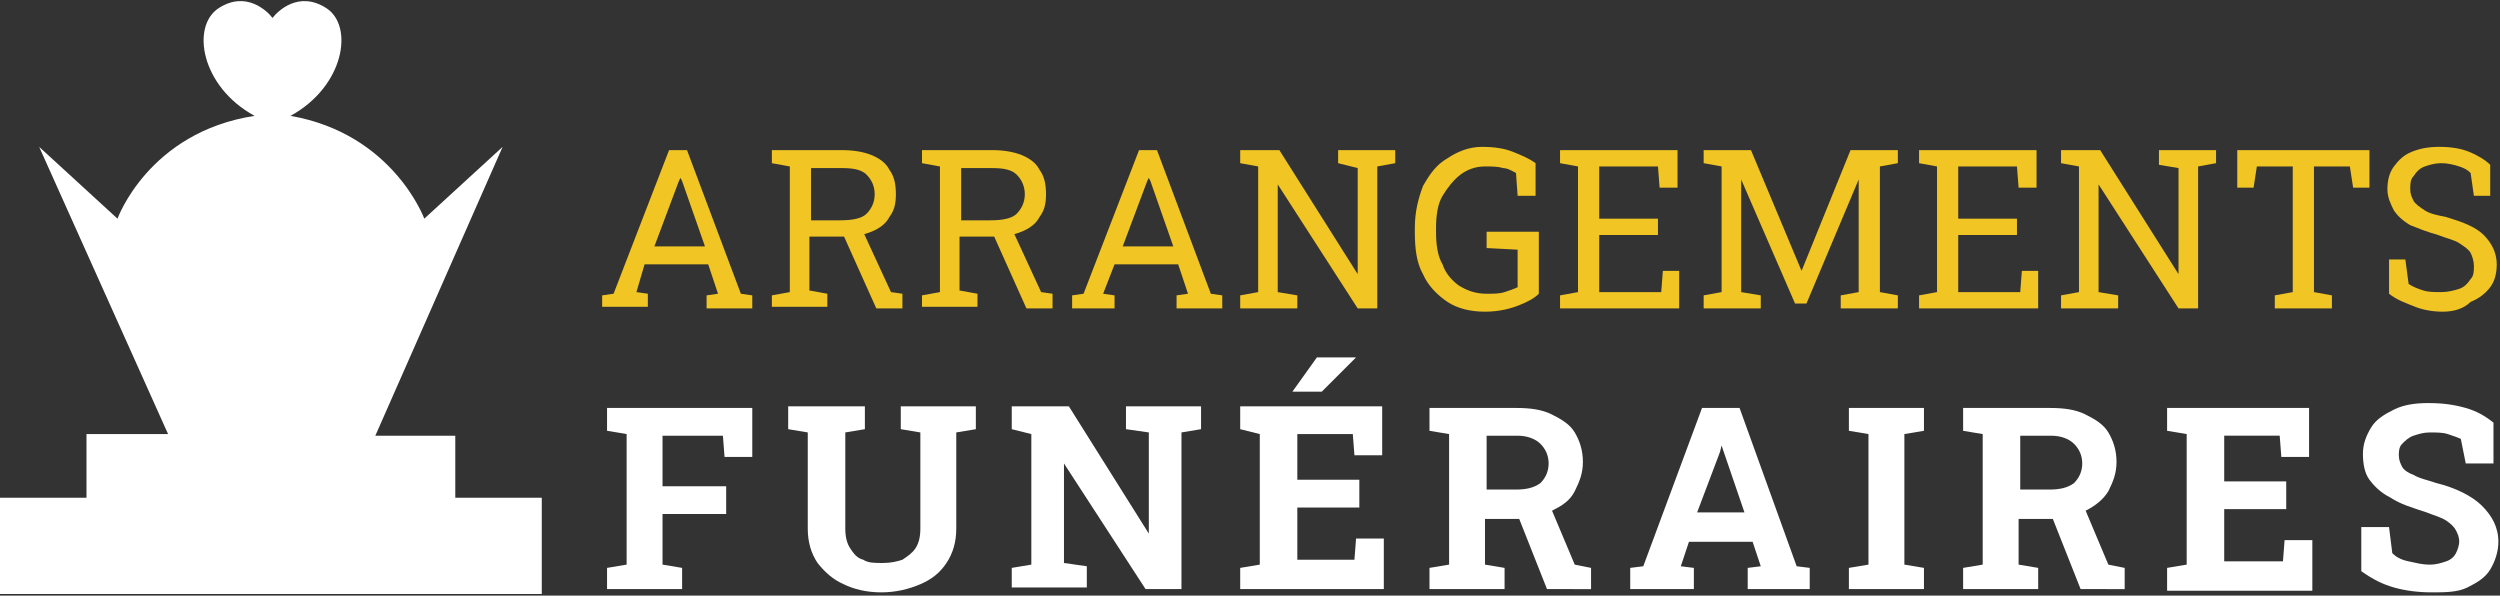 <?xml version="1.0" encoding="utf-8"?>
<!-- Generator: Adobe Illustrator 24.1.0, SVG Export Plug-In . SVG Version: 6.00 Build 0)  -->
<svg version="1.1" id="Layer_1" xmlns="http://www.w3.org/2000/svg" xmlns:xlink="http://www.w3.org/1999/xlink" x="0px" y="0px"
	 width="153.2px" height="36.5px" viewBox="0 0 153.2 36.5" style="enable-background:new 0 0 153.2 36.5;" xml:space="preserve">
<rect x="0" y="0" width="153.2" height="36.5" fill="#333333" stroke="none"/>
<style type="text/css">
	.st0{fill:#F0C524;}
	.st1{fill:#FFFFFF;}
</style>
<g>
	<g>
		<path class="st0" d="M36.9,18.9v-0.8l0.7-0.1l3.4-8.8h1.1l3.3,8.8l0.7,0.1v0.8h-2.8v-0.8l0.7-0.1l-0.6-1.8h-3.9L39,17.9l0.7,0.1
			v0.8H36.9z M40.1,15.1h3.1l-1.4-4l-0.1-0.2h0l-0.1,0.2L40.1,15.1z"/>
		<path class="st0" d="M47.3,18.9v-0.8l1.1-0.2v-7.7L47.3,10V9.2h4.3c0.7,0,1.3,0.1,1.8,0.3c0.5,0.2,0.9,0.5,1.1,0.9
			c0.3,0.4,0.4,0.9,0.4,1.5c0,0.6-0.1,1-0.4,1.4c-0.2,0.4-0.6,0.7-1.1,0.9c-0.5,0.2-1,0.3-1.6,0.3l-2.2,0v3.3l1.1,0.2v0.8H47.3z
			 M49.7,13.5h1.8c0.7,0,1.3-0.1,1.6-0.4c0.3-0.3,0.5-0.7,0.5-1.2c0-0.5-0.2-0.9-0.5-1.2c-0.3-0.3-0.8-0.4-1.5-0.4h-1.9V13.5z
			 M53.7,18.9l-2.2-4.9l1.3,0l1.8,3.9l0.7,0.1v0.9H53.7z"/>
		<path class="st0" d="M56.5,18.9v-0.8l1.1-0.2v-7.7L56.5,10V9.2h4.3c0.7,0,1.3,0.1,1.8,0.3c0.5,0.2,0.9,0.5,1.1,0.9
			c0.3,0.4,0.4,0.9,0.4,1.5c0,0.6-0.1,1-0.4,1.4c-0.2,0.4-0.6,0.7-1.1,0.9c-0.5,0.2-1,0.3-1.6,0.3l-2.2,0v3.3l1.1,0.2v0.8H56.5z
			 M58.9,13.5h1.8c0.7,0,1.3-0.1,1.6-0.4c0.3-0.3,0.5-0.7,0.5-1.2c0-0.5-0.2-0.9-0.5-1.2c-0.3-0.3-0.8-0.4-1.5-0.4h-1.9V13.5z
			 M62.9,18.9l-2.2-4.9l1.3,0l1.8,3.9l0.7,0.1v0.9H62.9z"/>
		<path class="st0" d="M65.7,18.9v-0.8l0.7-0.1l3.4-8.8h1.1l3.3,8.8l0.7,0.1v0.8h-2.8v-0.8l0.7-0.1l-0.6-1.8h-3.9l-0.7,1.8l0.7,0.1
			v0.8H65.7z M68.8,15.1h3.1l-1.4-4l-0.1-0.2h0l-0.1,0.2L68.8,15.1z"/>
		<path class="st0" d="M76,18.9v-0.8l1.1-0.2v-7.7L76,10V9.2h1.1h1.3l4.8,7.6l0,0v-6.5L82,10V9.2h2.4h1.1V10l-1.1,0.2v8.7h-1.2
			l-4.9-7.6l0,0v6.6l1.2,0.2v0.8H76z"/>
		<path class="st0" d="M91,19.1c-0.9,0-1.7-0.2-2.3-0.6s-1.2-1-1.5-1.7c-0.4-0.7-0.5-1.6-0.5-2.6V14c0-1,0.2-1.8,0.5-2.6
			c0.4-0.7,0.8-1.3,1.5-1.7C89.3,9.3,90,9,90.8,9c0.8,0,1.4,0.1,1.9,0.3c0.5,0.2,1,0.4,1.4,0.7v2H93l-0.1-1.4
			c-0.2-0.1-0.5-0.3-0.8-0.3c-0.3-0.1-0.7-0.1-1.1-0.1c-0.6,0-1.1,0.2-1.5,0.5c-0.4,0.3-0.8,0.8-1.1,1.3S88,13.2,88,14v0.2
			c0,0.8,0.1,1.5,0.4,2c0.2,0.6,0.6,1,1,1.3c0.5,0.3,1,0.5,1.7,0.5c0.4,0,0.8,0,1.1-0.1c0.3-0.1,0.6-0.2,0.8-0.3v-2.3l-1.9-0.1v-1
			h3.2V18c-0.3,0.3-0.7,0.5-1.2,0.7S91.9,19.1,91,19.1z"/>
		<path class="st0" d="M95.6,18.9v-0.8l1.1-0.2v-7.7L95.6,10V9.2h7.2v2.3h-1.1l-0.1-1.3H98v3.2h3.6v1H98v3.5h3.8l0.1-1.3h1v2.3H95.6
			z"/>
		<path class="st0" d="M104.4,18.9v-0.8l1.1-0.2v-7.7l-1.1-0.2V9.2h1.1h1.8l3.1,7.4h0l3-7.4h2.9V10l-1.1,0.2v7.7l1.1,0.2v0.8h-3.5
			v-0.8l1.1-0.2v-2.8V11l0,0l-3.2,7.6H110l-3.3-7.6l0,0l0,4.1v2.8l1.2,0.2v0.8H104.4z"/>
		<path class="st0" d="M117.6,18.9v-0.8l1.1-0.2v-7.7l-1.1-0.2V9.2h7.2v2.3h-1.1l-0.1-1.3H120v3.2h3.6v1H120v3.5h3.8l0.1-1.3h1v2.3
			H117.6z"/>
		<path class="st0" d="M126.3,18.9v-0.8l1.1-0.2v-7.7l-1.1-0.2V9.2h1.1h1.3l4.8,7.6l0,0v-6.5l-1.2-0.2V9.2h2.4h1.1V10l-1.1,0.2v8.7
			h-1.2l-4.9-7.6l0,0v6.6l1.2,0.2v0.8H126.3z"/>
		<path class="st0" d="M139.4,18.9v-0.8l1.1-0.2v-7.7h-2.2l-0.2,1.3h-1V9.2h8.1v2.3h-1l-0.2-1.3h-2.2v7.7l1.1,0.2v0.8H139.4z"/>
		<path class="st0" d="M149.7,19.1c-0.6,0-1.2-0.1-1.7-0.3c-0.5-0.2-1.1-0.4-1.6-0.8v-2.1h1l0.2,1.5c0.3,0.2,0.6,0.3,0.9,0.4
			c0.3,0.1,0.7,0.1,1.1,0.1c0.4,0,0.8-0.1,1.1-0.2s0.5-0.3,0.7-0.6c0.2-0.2,0.2-0.5,0.2-0.8c0-0.3-0.1-0.6-0.2-0.8s-0.4-0.4-0.7-0.6
			s-0.8-0.3-1.3-0.5c-0.7-0.2-1.2-0.4-1.7-0.6c-0.5-0.3-0.8-0.6-1-0.9c-0.2-0.4-0.4-0.8-0.4-1.3c0-0.5,0.1-1,0.4-1.4
			s0.6-0.7,1.1-0.9c0.5-0.2,1-0.3,1.7-0.3c0.7,0,1.3,0.1,1.8,0.3s1,0.5,1.3,0.8v1.9h-1l-0.2-1.4c-0.2-0.2-0.4-0.3-0.7-0.4
			c-0.3-0.1-0.7-0.2-1.1-0.2c-0.4,0-0.7,0.1-1,0.2s-0.5,0.3-0.7,0.6c-0.2,0.2-0.2,0.5-0.2,0.8c0,0.3,0.1,0.5,0.2,0.7
			c0.1,0.2,0.4,0.4,0.7,0.6c0.3,0.2,0.8,0.3,1.3,0.4c1,0.3,1.8,0.6,2.3,1.1c0.5,0.5,0.8,1.1,0.8,1.8c0,0.5-0.1,1-0.4,1.4
			c-0.3,0.4-0.7,0.7-1.2,0.9C151,18.9,150.4,19.1,149.7,19.1z"/>
		<path class="st1" d="M37.2,36.1v-1.3l1.2-0.2v-8l-1.2-0.2v-1.4h8.9V28h-1.7l-0.1-1.3h-3.7v3.1h3.9v1.7h-3.9v3.1l1.2,0.2v1.3H37.2z
			"/>
		<path class="st1" d="M54,36.3c-0.9,0-1.7-0.2-2.3-0.5c-0.7-0.3-1.2-0.8-1.6-1.3c-0.4-0.6-0.6-1.3-0.6-2.1v-5.9l-1.2-0.2v-1.4H53
			v1.4l-1.2,0.2v5.9c0,0.5,0.1,0.9,0.3,1.2s0.4,0.6,0.8,0.7c0.3,0.2,0.7,0.2,1.2,0.2c0.5,0,0.9-0.1,1.2-0.2c0.3-0.2,0.6-0.4,0.8-0.7
			c0.2-0.3,0.3-0.7,0.3-1.2v-5.9l-1.2-0.2v-1.4h4.6v1.4l-1.2,0.2v5.9c0,0.8-0.2,1.5-0.6,2.1s-0.9,1-1.6,1.3
			C55.7,36.1,54.9,36.3,54,36.3z"/>
		<path class="st1" d="M62,36.1v-1.3l1.2-0.2v-8L62,26.3v-1.4h1.2h2.3l4.9,7.8l0,0v-6.2L69,26.3v-1.4h3.4h1.2v1.4l-1.2,0.2v9.6h-2.2
			l-5-7.7l0,0v6.1l1.4,0.2v1.3H62z"/>
		<path class="st1" d="M76,36.1v-1.3l1.2-0.2v-8L76,26.3v-1.4h8.7v3h-1.7l-0.1-1.3h-3.4v2.8h3.8v1.7h-3.8v3.2H83l0.1-1.3h1.7v3.1H76
			z M79.2,24l1.5-2.1h2.4l0,0L81,24H79.2L79.2,24z"/>
		<path class="st1" d="M87.6,36.1v-1.3l1.2-0.2v-8l-1.2-0.2v-1.4h5.3c0.9,0,1.6,0.1,2.2,0.4c0.6,0.3,1.1,0.6,1.4,1.1
			c0.3,0.5,0.5,1.1,0.5,1.8c0,0.7-0.2,1.2-0.5,1.8s-0.8,0.9-1.4,1.2c-0.6,0.3-1.3,0.4-2,0.5h-2.1v2.8l1.2,0.2v1.3H87.6z M91.1,30
			h1.8c0.6,0,1.1-0.1,1.5-0.4c0.3-0.3,0.5-0.7,0.5-1.2c0-0.5-0.2-0.9-0.5-1.2c-0.3-0.3-0.8-0.5-1.4-0.5h-1.9V30z M94.8,36.1
			l-1.9-4.8l2-0.5l1.6,3.8l1,0.2v1.3H94.8z"/>
		<path class="st1" d="M99.9,36.1v-1.3l0.8-0.1l3.6-9.7h2.3l3.5,9.7l0.8,0.1v1.3h-3.8v-1.3l0.8-0.1l-0.5-1.5h-3.9l-0.5,1.5l0.8,0.1
			v1.3H99.9z M104,31.4h2.9l-1.3-3.8l-0.1-0.3h0l-0.1,0.4L104,31.4z"/>
		<path class="st1" d="M113.3,36.1v-1.3l1.2-0.2v-8l-1.2-0.2v-1.4h4.6v1.4l-1.2,0.2v8l1.2,0.2v1.3H113.3z"/>
		<path class="st1" d="M120.3,36.1v-1.3l1.2-0.2v-8l-1.2-0.2v-1.4h5.3c0.9,0,1.6,0.1,2.2,0.4c0.6,0.3,1.1,0.6,1.4,1.1
			c0.3,0.5,0.5,1.1,0.5,1.8c0,0.7-0.2,1.2-0.5,1.8c-0.3,0.5-0.8,0.9-1.4,1.2c-0.6,0.3-1.3,0.4-2,0.5h-2.1v2.8l1.2,0.2v1.3H120.3z
			 M123.8,30h1.8c0.6,0,1.1-0.1,1.5-0.4c0.3-0.3,0.5-0.7,0.5-1.2c0-0.5-0.2-0.9-0.5-1.2s-0.8-0.5-1.4-0.5h-1.9V30z M127.5,36.1
			l-1.9-4.8l2-0.5l1.6,3.8l1,0.2v1.3H127.5z"/>
		<path class="st1" d="M132.8,36.1v-1.3l1.2-0.2v-8l-1.2-0.2v-1.4h8.7v3h-1.7l-0.1-1.3h-3.4v2.8h3.8v1.7h-3.8v3.2h3.6l0.1-1.3h1.7
			v3.1H132.8z"/>
		<path class="st1" d="M149,36.3c-0.8,0-1.6-0.1-2.3-0.3c-0.7-0.2-1.3-0.5-2-1v-2.7h1.7l0.2,1.6c0.2,0.2,0.5,0.4,1,0.5
			s0.8,0.2,1.3,0.2c0.4,0,0.7-0.1,1-0.2c0.3-0.1,0.5-0.3,0.6-0.5c0.1-0.2,0.2-0.5,0.2-0.7c0-0.3-0.1-0.5-0.2-0.7s-0.3-0.4-0.6-0.6
			c-0.3-0.2-0.7-0.3-1.2-0.5c-0.9-0.3-1.6-0.5-2.2-0.9c-0.6-0.3-1-0.7-1.3-1.1c-0.3-0.4-0.4-1-0.4-1.6c0-0.6,0.2-1.1,0.5-1.6
			c0.3-0.5,0.8-0.8,1.4-1.1c0.6-0.3,1.3-0.4,2.1-0.4c0.9,0,1.6,0.1,2.3,0.3c0.7,0.2,1.2,0.5,1.7,0.9v2.5h-1.7l-0.3-1.5
			c-0.2-0.1-0.5-0.2-0.8-0.3c-0.3-0.1-0.7-0.1-1.1-0.1c-0.4,0-0.7,0.1-1,0.2c-0.3,0.1-0.5,0.3-0.7,0.5c-0.2,0.2-0.2,0.5-0.2,0.7
			c0,0.3,0.1,0.5,0.2,0.7c0.1,0.2,0.4,0.4,0.7,0.5c0.3,0.2,0.8,0.3,1.4,0.5c1.2,0.3,2.2,0.8,2.8,1.4c0.6,0.6,1,1.3,1,2.2
			c0,0.6-0.2,1.2-0.5,1.7c-0.3,0.5-0.8,0.8-1.4,1.1S149.8,36.3,149,36.3z"/>
	</g>
</g>
<path class="st1" d="M27.9,30.6v-3.9h-4.9L30.8,9L26,13.4c0,0-1.9-5.2-8.2-6.3c3.3-1.8,3.9-5.5,2.2-6.6c-1.7-1.1-3,0.2-3.3,0.6
	c-0.3-0.4-1.6-1.7-3.3-0.6c-1.7,1.1-1.1,4.8,2.2,6.6c-6.5,1-8.4,6.3-8.4,6.3L2.4,9l7.9,17.6H5.3v3.9H0v5.9h16.6h16.6v-5.9H27.9z"/>
</svg>
